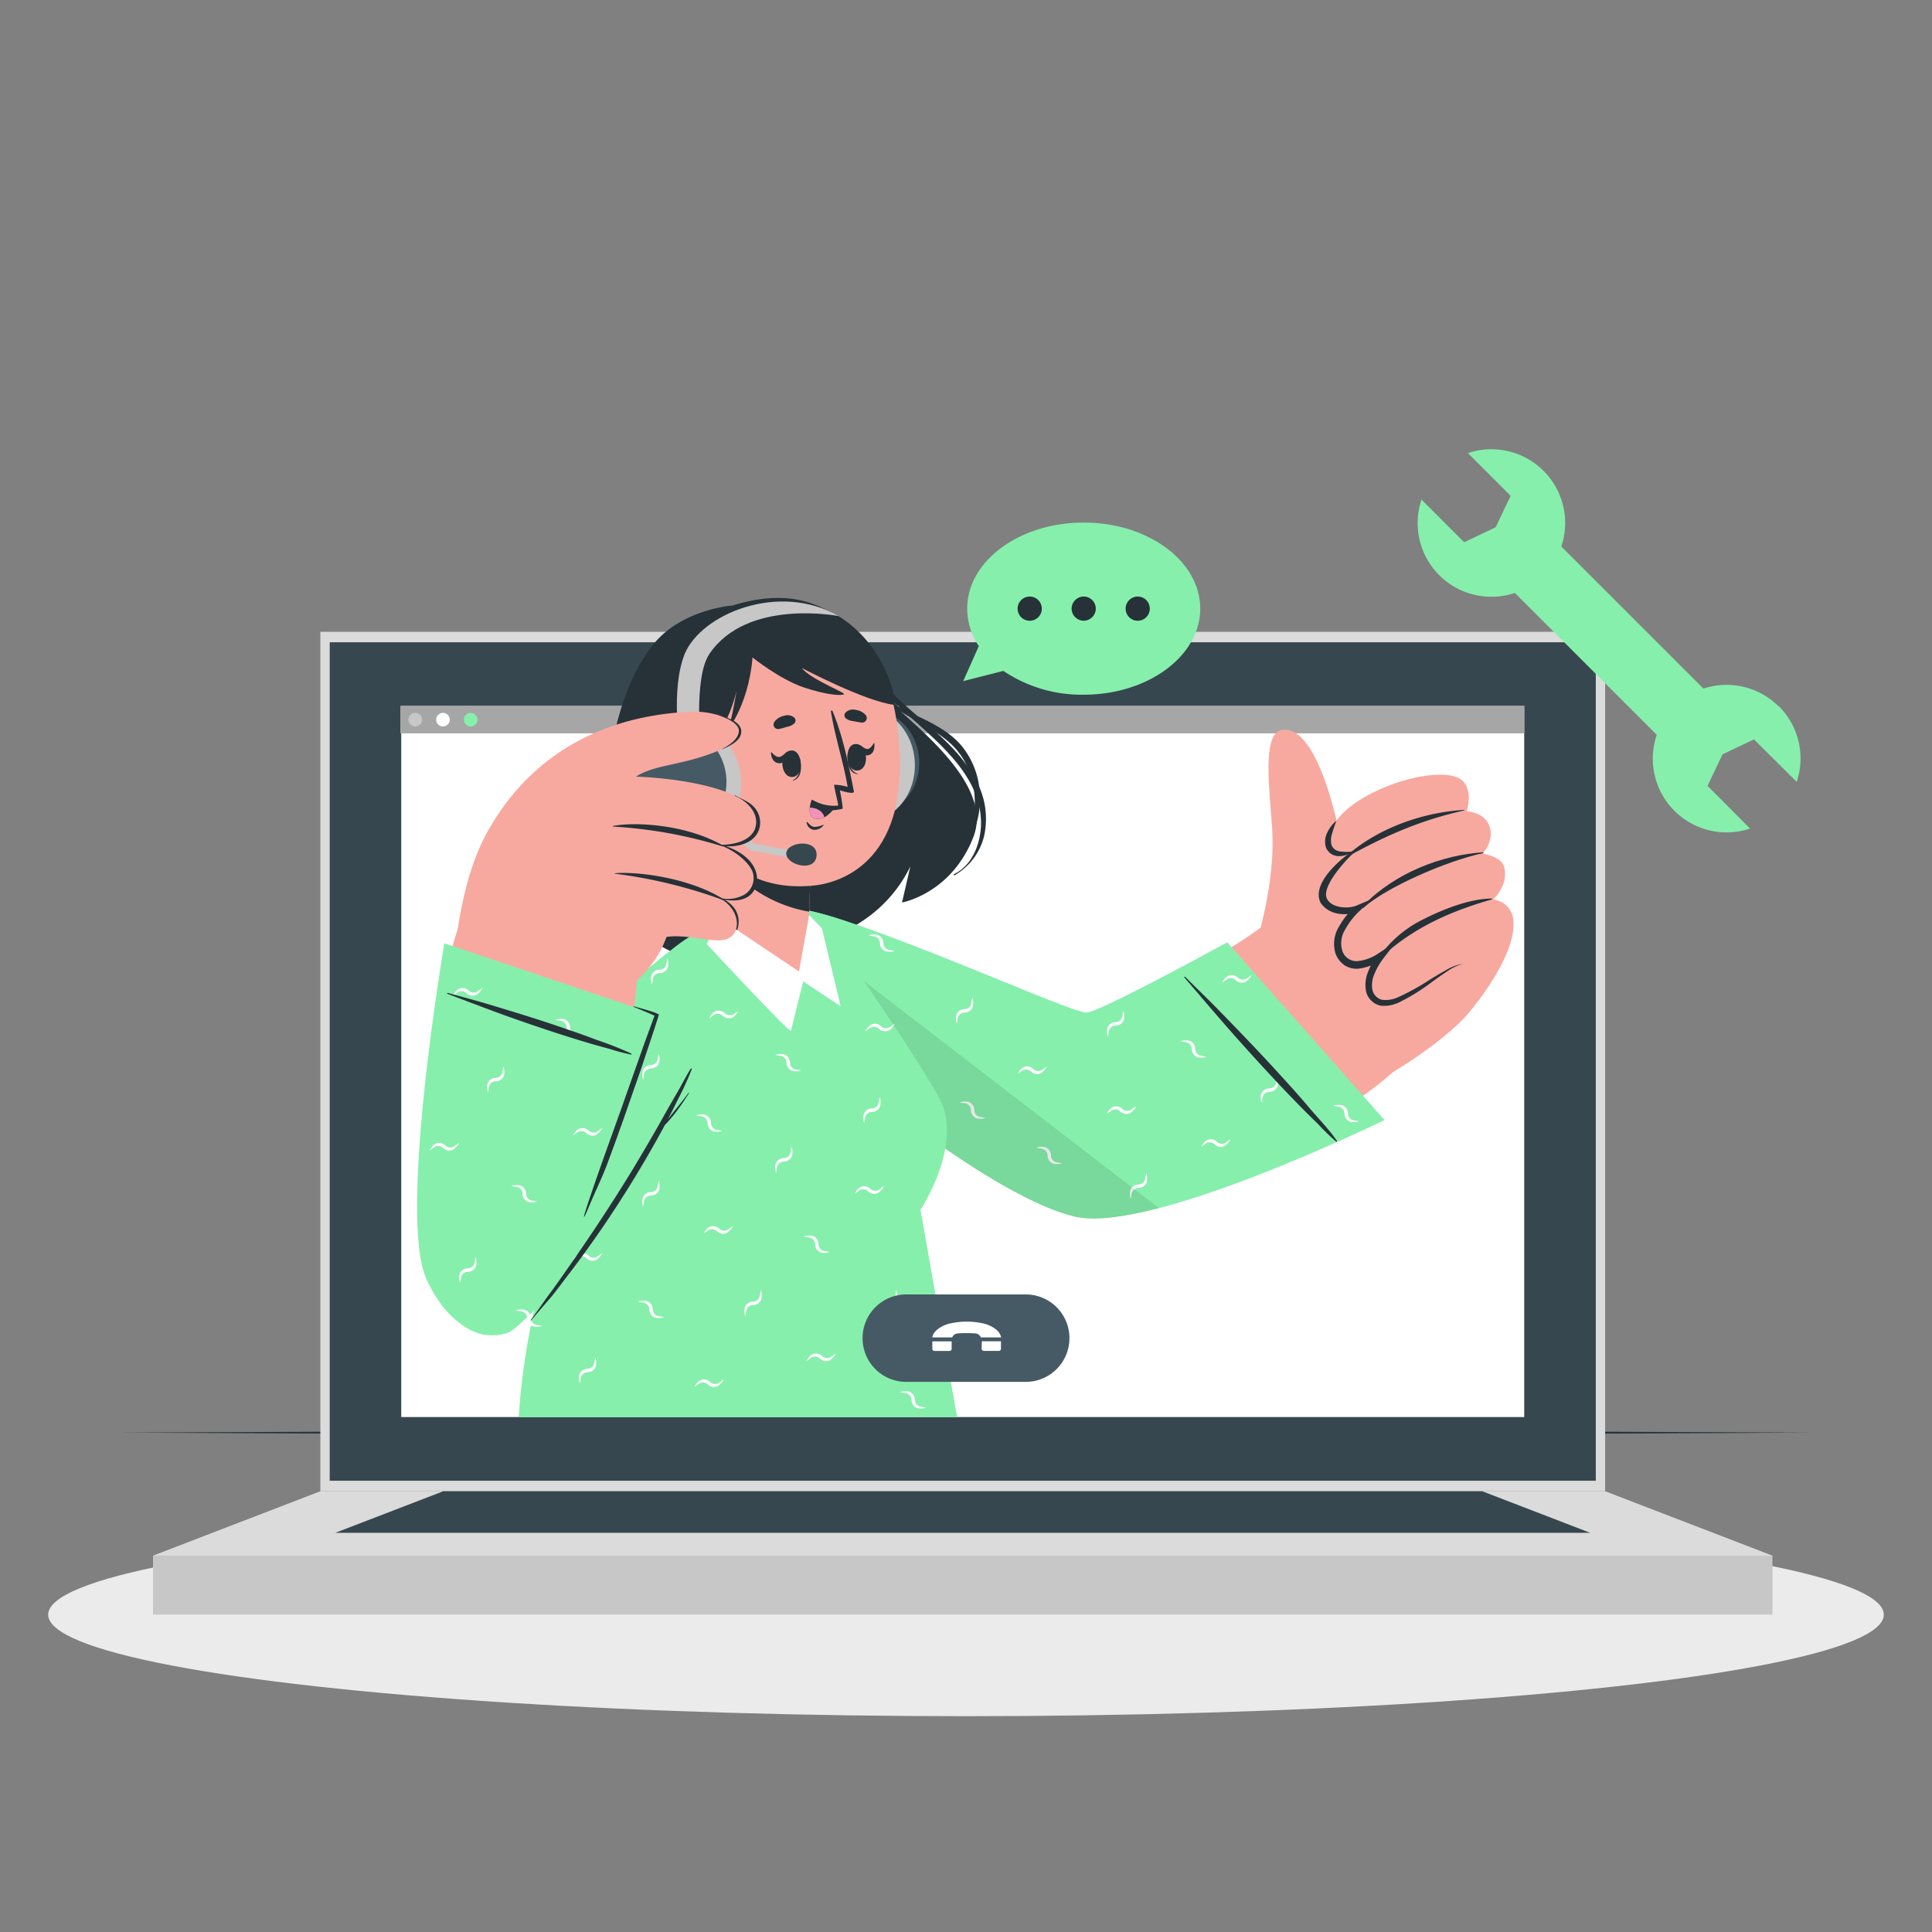 <svg xmlns="http://www.w3.org/2000/svg" viewBox="0 0 500 500"><rect x="0" y="0" width="500" height="500" fill="#808080" stroke="none"/><g id="freepik--Shadow--inject-293"><ellipse cx="250" cy="417.87" rx="237.53" ry="26.28" style="fill:#ebebeb"></ellipse></g><g id="freepik--Desk--inject-293"><polygon points="30.76 370.76 85.57 370.52 140.38 370.43 250 370.27 359.62 370.43 414.43 370.52 469.24 370.76 414.43 371.01 359.62 371.1 250 371.26 140.38 371.1 85.57 371.01 30.76 370.76" style="fill:#263238"></polygon></g><g id="freepik--Device--inject-293"><rect x="82.91" y="163.51" width="332.5" height="222.42" style="fill:#dbdbdb"></rect><rect x="85.33" y="166.22" width="327.66" height="216.99" style="fill:#37474f"></rect><rect x="39.6" y="402.6" width="419.11" height="15.26" style="fill:#c7c7c7"></rect><polygon points="39.6 402.6 82.91 385.93 415.41 385.93 458.71 402.6 39.6 402.6" style="fill:#dbdbdb"></polygon><polygon points="86.78 396.69 114.72 385.93 383.6 385.93 411.54 396.69 86.78 396.69" style="fill:#37474f"></polygon><rect x="103.84" y="182.71" width="290.63" height="184.02" style="fill:#fff"></rect><rect x="103.6" y="182.71" width="290.88" height="7.08" style="fill:#a6a6a6"></rect><path d="M109.23,186.25a1.76,1.76,0,1,1-1.76-1.76A1.75,1.75,0,0,1,109.23,186.25Z" style="fill:#c7c7c7"></path><circle cx="114.64" cy="186.25" r="1.76" style="fill:#fff"></circle><path d="M123.57,186.25a1.76,1.76,0,1,1-1.76-1.76A1.75,1.75,0,0,1,123.57,186.25Z" style="fill:#86EFAC"></path></g><g id="freepik--Character--inject-293"><path d="M168.61,167.36c-10.59,14-11.26,34.73-11.26,34.73s-8.94,22-4.07,32.57A20.33,20.33,0,0,0,168,246.46l-2-5.94s5.08,7.28,18.78,8.57,30.64-5.29,39.1-11.2a35.28,35.28,0,0,0,11.72-13.68l-2.16,9.36s12.8-2.28,18.49-17-19-31.31-21.5-35.28-9.21-34.5-40.92-24.56C189.49,156.69,175.9,157.71,168.61,167.36Z" style="fill:#263238"></path><path d="M163.21,246.33c-3.92-1.21-7.49-4.51-9.86-7.77a19.08,19.08,0,0,1-3.77-11.87c.19-5.12,2.2-9.9,4.15-14.56,2-4.82,4.39-9.51,6.32-14.35.1-.27-.3-.42-.45-.2a117.36,117.36,0,0,0-6.55,11.77,54.88,54.88,0,0,0-4.82,11.81,20.6,20.6,0,0,0,.12,11.57,19.78,19.78,0,0,0,5.27,8c2.81,2.64,6.13,4.12,9.46,5.94A.16.16,0,1,0,163.21,246.33Z" style="fill:#263238"></path><path d="M252.65,202.07c-5.51-10.81-16.75-16.57-24.37-25.59-4.13-4.89-7.58-10.46-12.62-14.5-.14-.1-.32.13-.19.24,4.19,3.69,7,8.43,10.27,12.87a83.14,83.14,0,0,0,11.56,12c7.53,6.8,16.53,14.83,16.59,25.84,0,5.09-2.14,11-7,13.31-.18.08,0,.39.16.28a16.15,16.15,0,0,0,7.65-10.22A20.55,20.55,0,0,0,252.65,202.07Z" style="fill:#263238"></path><path d="M253.56,205.06a21.15,21.15,0,0,0-4.6-11.92c-2.76-3.35-6.66-5.49-10.51-7.34-4.45-2.13-9.09-4.08-12.28-8-.13-.17-.36.06-.23.22,5.09,6.48,13.34,8.67,19.45,13.86,7,5.94,8.4,15.83,5.36,24.19a34.75,34.75,0,0,1-9.17,13.34c-.07.06,0,.17.1.1C248.64,223.39,254.3,214.7,253.56,205.06Z" style="fill:#263238"></path><path d="M198,254.06c10.53,11.06,64.64,63.38,88.26,58.5,28.63-5.91,61.88-23.33,74.86-35.71,7.28-6.93-27.81-42-35.13-36.59C314.46,248.8,286.68,263,281.79,265s-46.26-19.33-70.38-27.67C189.69,229.77,190.59,246.27,198,254.06Z" style="fill: rgb(247, 169, 160);"></path><path d="M380.91,261.12c-6.35,8.47-26.12,20.7-32,21.82s-27.82-31.8-25.85-37.65,25.57-32.69,36-35.38S387.5,252.35,380.91,261.12Z" style="fill: rgb(247, 169, 160);"></path><path d="M326.25,240s3.75-13.25,3-25.35c-.66-10.18-2.79-25.22,2.67-25.78,11.21-1.15,16.51,36.36,16.51,36.36s-.33,16.93-11.33,19C330.17,245.62,326.25,240,326.25,240Z" style="fill: rgb(247, 169, 160);"></path><path d="M343.81,217.28c-.56,5.58,6.34,3.05,6.34,3.05s-9,6-7.4,12c1.6,5.75,9.82,2.39,10.42,2.16-.48.33-8.65,6.1-6.37,11.93,2.37,6.06,10,1.28,10.54,1-.36.44-4.93,6.43-2.19,10.47,4.7,6.94,16.82-8,23.59-8.48,0,0,2.05,11.4,2.17,11.72,0,0,11.82-14,10.73-23.13a5.86,5.86,0,0,0-5.17-5.21s4.31-4.1,2.67-8.75c-.85-2.39-5.43-3.15-5.43-3.15s3.32-3.42,1.6-7.47c-1.37-3.23-5.74-3.49-5.74-3.49s1.65-4.77-.81-7.62C373.79,196.54,345,205.33,343.81,217.28Z" style="fill: rgb(247, 169, 160);"></path><path d="M378.88,209.77a.08.08,0,0,0,0-.16c-10.17.58-21.17,4.34-29.11,10.81-.26.22,0,.73.3.55C359.52,215.86,368.33,212.09,378.88,209.77Z" style="fill:#263238"></path><path d="M383.84,220.78c.11,0,.07-.21,0-.21-10.48.66-22.74,5.23-31,13.77-.28.29-.24.84.11.53C358.81,229.61,374.33,222.82,383.84,220.78Z" style="fill:#263238"></path><path d="M357,248.2c8.25-7.88,18.2-12.33,29.07-15.42.14,0,.07-.24-.06-.24-5.73.07-12.46,2.76-17.51,5.3a30.24,30.24,0,0,0-11.78,10.07C356.57,248.08,356.79,248.37,357,248.2Z" style="fill:#263238"></path><path d="M350,220.28c-.31.25.41.43.1.69-1.28,1.12-8.4,8.49-6.65,11.69,1.42,2.57,5.85,2.45,7.53,1.74l4.24-1.79-3.36,3.15a18.94,18.94,0,0,0-3.74,4.81,6.71,6.71,0,0,0-.74,5.46,3.86,3.86,0,0,0,4,2.7,11.6,11.6,0,0,0,5.45-2.06l4.55-3L358.05,248a17.64,17.64,0,0,0-2.28,3.89,7.26,7.26,0,0,0-.62,4.16,3.45,3.45,0,0,0,2.46,2.69,7.73,7.73,0,0,0,4.24-.67,61.06,61.06,0,0,0,8.26-4.58c1.36-.83,2.73-1.66,4.14-2.43a11.42,11.42,0,0,1,4.49-1.63,12.31,12.31,0,0,0-4.27,2c-1.33.86-2.62,1.79-3.91,2.73a52.26,52.26,0,0,1-8.2,5.11,8.94,8.94,0,0,1-5.05,1,4.93,4.93,0,0,1-3.8-3.83,9,9,0,0,1,.64-5.18,19.3,19.3,0,0,1,2.48-4.37l1.24,1.31a13.44,13.44,0,0,1-6.42,2.5,5.63,5.63,0,0,1-3.64-1,6.33,6.33,0,0,1-2.2-3,8.5,8.5,0,0,1,.93-6.91,20.18,20.18,0,0,1,4.2-5.22l.88,1.36c-2.17.84-7.11,1.51-9.8-2.2C339,228.34,348.2,221.42,350,220.28Z" style="fill:#263238"></path><path d="M350.15,220.33a11.4,11.4,0,0,1-3.45,0,2.6,2.6,0,0,1-2.09-1.6,5.32,5.32,0,0,1,.13-3c.31-1.09.7-2.21,1.14-3.36a9,9,0,0,0-2.29,2.92,5.29,5.29,0,0,0-.45,4,3.7,3.7,0,0,0,1.41,1.73,3.87,3.87,0,0,0,2,.55A6.07,6.07,0,0,0,350.15,220.33Z" style="fill:#263238"></path><path d="M317.6,243.91l40.65,45.94s-60.34,29.54-80,25-60.25-35.14-78-57-7-27.94,17.73-19.76,59.69,24.15,63.24,24S317.6,243.91,317.6,243.91Z" style="fill:#86EFAC"></path><path d="M358.25,289.85s-60.34,29.53-80,25c-12.24-2.81-32.58-15.74-50.48-30.39a1.16,1.16,0,0,1-.21-.16c-10.78-8.84-20.66-18.28-27.32-26.49-5.77-7.09-8.52-12.52-8.78-16.34a6.68,6.68,0,0,1,.15-2.13c1.38-6,11.27-6.26,26.36-1.27,24.76,8.17,59.69,24.14,63.25,24s36.37-18.16,36.37-18.16Z" style="fill:#86EFAC"></path><path d="M248.32,285.3a4.33,4.33,0,0,1,2.36-.13,2.28,2.28,0,0,1,1.48,2.09,1.77,1.77,0,0,0,.81,1.53,1.88,1.88,0,0,0,.94.31c.38.07.75.11,1.13.21a4,4,0,0,1-2.38.09,2.29,2.29,0,0,1-1.39-2.12,1.8,1.8,0,0,0-.87-1.49,2,2,0,0,0-1-.28C249.07,285.44,248.69,285.4,248.32,285.3Z" style="fill:#fff"></path><path d="M195.17,243a4.11,4.11,0,0,1-2.37.1,2.21,2.21,0,0,1-1.33-1.59,6.68,6.68,0,0,1,.15-2.13,2.3,2.3,0,0,1,.67,1.57,1.79,1.79,0,0,0,.82,1.53,1.94,1.94,0,0,0,.93.31C194.42,242.86,194.79,242.9,195.17,243Z" style="fill:#fff"></path><path d="M305.48,269.47a4.47,4.47,0,0,1,2.37-.12,2.25,2.25,0,0,1,1.47,2.09,1.81,1.81,0,0,0,.82,1.53,1.87,1.87,0,0,0,.94.3c.37.08.75.12,1.12.22a4,4,0,0,1-2.37.09,2.3,2.3,0,0,1-1.4-2.13,1.75,1.75,0,0,0-.86-1.48,1.9,1.9,0,0,0-1-.28C306.23,269.61,305.86,269.57,305.48,269.47Z" style="fill:#fff"></path><path d="M345,286.17a4.43,4.43,0,0,1,2.36-.12,2.26,2.26,0,0,1,1.48,2.08,1.79,1.79,0,0,0,.81,1.54,1.87,1.87,0,0,0,.94.3c.38.07.75.12,1.13.22a4.15,4.15,0,0,1-2.38.09,2.29,2.29,0,0,1-1.39-2.13,1.8,1.8,0,0,0-.87-1.49,2,2,0,0,0-1-.27C345.79,286.31,345.41,286.27,345,286.17Z" style="fill:#fff"></path><path d="M268.13,297a4.47,4.47,0,0,1,2.37-.12A2.28,2.28,0,0,1,272,299a1.78,1.78,0,0,0,.81,1.53,1.87,1.87,0,0,0,.94.3c.38.08.75.12,1.13.22a4.06,4.06,0,0,1-2.38.09,2.29,2.29,0,0,1-1.39-2.13,1.78,1.78,0,0,0-.87-1.48,1.9,1.9,0,0,0-1-.28C268.88,297.17,268.5,297.12,268.13,297Z" style="fill:#fff"></path><path d="M224.77,242.06a4.47,4.47,0,0,1,2.37-.12,2.27,2.27,0,0,1,1.47,2.09,1.81,1.81,0,0,0,.82,1.53,1.88,1.88,0,0,0,.94.31c.37.07.75.11,1.13.21a4,4,0,0,1-2.38.09,2.29,2.29,0,0,1-1.39-2.12,1.78,1.78,0,0,0-.87-1.49,2,2,0,0,0-1-.28C225.53,242.21,225.15,242.16,224.77,242.06Z" style="fill:#fff"></path><path d="M318.46,294.84a4.33,4.33,0,0,1-1.58,1.76,2.27,2.27,0,0,1-2.52-.43,1.81,1.81,0,0,0-1.66-.51,1.9,1.9,0,0,0-.88.45c-.32.21-.61.45-.95.64.43-.61.75-1.36,1.62-1.74a2.29,2.29,0,0,1,2.49.52,1.77,1.77,0,0,0,1.66.44,2,2,0,0,0,.87-.48C317.83,295.27,318.13,295,318.46,294.84Z" style="fill:#fff"></path><path d="M270.94,276a4.29,4.29,0,0,1-1.59,1.76,2.26,2.26,0,0,1-2.51-.43,1.81,1.81,0,0,0-1.66-.51,1.9,1.9,0,0,0-.88.45c-.32.21-.62.45-.95.64.43-.61.75-1.36,1.61-1.74a2.29,2.29,0,0,1,2.49.52,1.8,1.8,0,0,0,1.67.44,2,2,0,0,0,.87-.48C270.31,276.47,270.6,276.24,270.94,276Z" style="fill:#fff"></path><path d="M294.05,286.32a4.4,4.4,0,0,1-1.58,1.76,2.26,2.26,0,0,1-2.52-.44,1.78,1.78,0,0,0-1.66-.5,1.81,1.81,0,0,0-.88.45c-.32.21-.61.45-1,.64.43-.61.75-1.36,1.62-1.74a2.31,2.31,0,0,1,2.49.51,1.74,1.74,0,0,0,1.66.44,2,2,0,0,0,.88-.48C293.42,286.75,293.72,286.51,294.05,286.32Z" style="fill:#fff"></path><path d="M323.94,252.35a4.43,4.43,0,0,1-1.59,1.76,2.27,2.27,0,0,1-2.52-.43,1.8,1.8,0,0,0-1.66-.51,2,2,0,0,0-.88.45c-.31.21-.61.45-1,.64.44-.61.75-1.36,1.62-1.74a2.29,2.29,0,0,1,2.49.52,1.78,1.78,0,0,0,1.66.44A2.13,2.13,0,0,0,323,253C323.31,252.78,323.6,252.55,323.94,252.35Z" style="fill:#fff"></path><path d="M209.89,250a4.47,4.47,0,0,1,.12,2.37,2.27,2.27,0,0,1-2.09,1.47,1.81,1.81,0,0,0-1.53.82,1.88,1.88,0,0,0-.31.94c-.07.37-.11.75-.21,1.13a4,4,0,0,1-.09-2.38,2.29,2.29,0,0,1,2.12-1.39,1.8,1.8,0,0,0,1.49-.87,2,2,0,0,0,.28-1C209.74,250.73,209.78,250.35,209.89,250Z" style="fill:#fff"></path><path d="M330.52,278.72a4.47,4.47,0,0,1,.12,2.37,2.26,2.26,0,0,1-2.09,1.47,1.77,1.77,0,0,0-1.53.82,1.8,1.8,0,0,0-.3.93c-.08.38-.12.75-.22,1.13a4,4,0,0,1-.09-2.37,2.3,2.3,0,0,1,2.13-1.4,1.76,1.76,0,0,0,1.48-.87,1.87,1.87,0,0,0,.28-.95C330.37,279.47,330.42,279.09,330.52,278.72Z" style="fill:#fff"></path><path d="M296.65,303.59a4.47,4.47,0,0,1,.12,2.37,2.25,2.25,0,0,1-2.09,1.47,1.81,1.81,0,0,0-1.53.82,1.87,1.87,0,0,0-.3.94c-.08.37-.12.75-.22,1.13a4.06,4.06,0,0,1-.09-2.38,2.29,2.29,0,0,1,2.13-1.39,1.78,1.78,0,0,0,1.48-.87,1.9,1.9,0,0,0,.28-1C296.51,304.35,296.55,304,296.65,303.59Z" style="fill:#fff"></path><path d="M290.73,261.57a4.47,4.47,0,0,1,.12,2.37,2.25,2.25,0,0,1-2.09,1.47,1.81,1.81,0,0,0-1.53.82,1.87,1.87,0,0,0-.3.94c-.08.37-.12.75-.22,1.12a4,4,0,0,1-.09-2.37,2.3,2.3,0,0,1,2.13-1.4,1.75,1.75,0,0,0,1.48-.86,1.9,1.9,0,0,0,.28-1C290.59,262.32,290.63,262,290.73,261.57Z" style="fill:#fff"></path><path d="M251.63,258.21a4.38,4.38,0,0,1,.12,2.37,2.25,2.25,0,0,1-2.08,1.47,1.83,1.83,0,0,0-1.54.82,1.87,1.87,0,0,0-.3.94c-.07.37-.12.75-.22,1.12a4.11,4.11,0,0,1-.09-2.37,2.31,2.31,0,0,1,2.13-1.4,1.76,1.76,0,0,0,1.49-.86,2,2,0,0,0,.27-1C251.49,259,251.53,258.59,251.63,258.21Z" style="fill:#fff"></path><path d="M227.78,284.5a1.16,1.16,0,0,1-.21-.16c0-.13.05-.26.09-.4C227.69,284.14,227.74,284.32,227.78,284.5Z" style="fill:#fff"></path><path d="M223.9,266.9a4.49,4.49,0,0,1,1.59-1.76,2.28,2.28,0,0,1,2.52.44,1.82,1.82,0,0,0,2.53.05c.32-.21.62-.44,1-.64-.44.61-.75,1.36-1.62,1.74a2.31,2.31,0,0,1-2.49-.51,1.76,1.76,0,0,0-1.67-.44,1.9,1.9,0,0,0-.87.48C224.53,266.47,224.24,266.71,223.9,266.9Z" style="fill:#fff"></path><path d="M346,295.25c-2.09-3.05-4.81-5.76-7.19-8.59s-5-5.73-7.59-8.56c-5-5.5-10.14-10.84-15.31-16.16-3-3.1-6.13-6.07-9.18-9.14-.11-.11-.3.07-.2.19,4.93,5.73,9.78,11.49,14.83,17.11s10,11,15.19,16.28c1.48,1.52,3,3,4.52,4.48a58.41,58.41,0,0,0,4.72,4.59C345.9,295.55,346.08,295.38,346,295.25Z" style="fill:#263238"></path><path d="M299.91,312.64c-8.78,2.3-16.57,3.41-21.65,2.25-12.24-2.81-32.58-15.74-50.48-30.39a1.16,1.16,0,0,1-.21-.16c-10.78-8.84-20.66-18.28-27.32-26.49-5.77-7.09-8.52-12.52-8.78-16.34a6.68,6.68,0,0,1,.15-2.13c.64-2.76,3.1-4.31,7-4.68Z" style="opacity:0.1"></path><path d="M238.22,313.07l9.47,53.66H134.25c3.23-52.46,33.67-109.84,47.09-126.19,6.72-8.19,20-9.94,30.07-3.26,2.39,1.58,30.22,42.64,32.5,48.63C248.45,297.72,238.22,313.07,238.22,313.07Z" style="fill:#86EFAC"></path><path d="M200.6,273a4.47,4.47,0,0,1,2.37-.12,2.28,2.28,0,0,1,1.47,2.09,1.81,1.81,0,0,0,1.75,1.83c.38.08.75.12,1.13.22a4,4,0,0,1-2.38.09,2.29,2.29,0,0,1-1.39-2.12,1.78,1.78,0,0,0-.87-1.49,2,2,0,0,0-1-.28C201.35,273.12,201,273.07,200.6,273Z" style="fill:#fff"></path><path d="M208,320a4.47,4.47,0,0,1,2.37-.12,2.27,2.27,0,0,1,1.47,2.09,1.81,1.81,0,0,0,.82,1.53,1.87,1.87,0,0,0,.94.3c.37.08.75.12,1.12.22a4,4,0,0,1-2.37.09,2.27,2.27,0,0,1-1.39-2.13,1.78,1.78,0,0,0-.87-1.48,1.9,1.9,0,0,0-1-.28C208.72,320.19,208.35,320.14,208,320Z" style="fill:#fff"></path><path d="M180.17,288.66a4.37,4.37,0,0,1,2.37-.13,2.28,2.28,0,0,1,1.47,2.09,1.78,1.78,0,0,0,.82,1.53,1.81,1.81,0,0,0,.93.31c.38.07.75.11,1.13.21a4,4,0,0,1-2.37.09,2.29,2.29,0,0,1-1.4-2.12,1.77,1.77,0,0,0-.87-1.49,2,2,0,0,0-.95-.28C180.92,288.8,180.55,288.76,180.17,288.66Z" style="fill:#fff"></path><path d="M165.1,336.86a4.43,4.43,0,0,1,2.36-.12,2.24,2.24,0,0,1,1.47,2.09,1.81,1.81,0,0,0,.82,1.53,1.87,1.87,0,0,0,.94.3c.37.08.75.12,1.13.22a4.06,4.06,0,0,1-2.38.09,2.29,2.29,0,0,1-1.39-2.13,1.78,1.78,0,0,0-.87-1.48,1.9,1.9,0,0,0-1-.28C165.85,337,165.47,337,165.1,336.86Z" style="fill:#fff"></path><path d="M232.93,360.27a4.47,4.47,0,0,1,2.37-.12,2.27,2.27,0,0,1,1.47,2.09,1.81,1.81,0,0,0,.82,1.53,1.87,1.87,0,0,0,.94.3c.37.08.75.12,1.13.22a4.06,4.06,0,0,1-2.38.09,2.29,2.29,0,0,1-1.39-2.13,1.78,1.78,0,0,0-.87-1.48,1.9,1.9,0,0,0-1-.28C233.69,360.42,233.31,360.37,232.93,360.27Z" style="fill:#fff"></path><path d="M140.23,343.14a4.06,4.06,0,0,1-2.38.09,1.75,1.75,0,0,1-.46-.26c.05-.33.12-.65.19-1a1.75,1.75,0,0,0,.58.63,1.87,1.87,0,0,0,.94.3C139.48,343,139.85,343,140.23,343.14Z" style="fill:#fff"></path><path d="M188.45,239a4.37,4.37,0,0,1,2.37-.13,2.28,2.28,0,0,1,1.47,2.09,1.77,1.77,0,0,0,.81,1.53,1.88,1.88,0,0,0,.94.31c.38.07.75.11,1.13.21a4,4,0,0,1-2.37.09,2.28,2.28,0,0,1-1.4-2.12,1.77,1.77,0,0,0-.87-1.49,2,2,0,0,0-1-.28C189.2,239.13,188.82,239.09,188.45,239Z" style="fill:#fff"></path><path d="M228.77,307a4.4,4.4,0,0,1-1.58,1.76,2.26,2.26,0,0,1-2.52-.44,1.78,1.78,0,0,0-1.66-.5,1.81,1.81,0,0,0-.88.45c-.32.21-.61.45-.95.64.43-.61.75-1.36,1.62-1.74a2.31,2.31,0,0,1,2.49.51,1.74,1.74,0,0,0,1.66.44,1.9,1.9,0,0,0,.87-.48C228.14,307.39,228.44,307.15,228.77,307Z" style="fill:#fff"></path><path d="M155.86,291.94a4.49,4.49,0,0,1-1.59,1.76,2.21,2.21,0,0,1-1.8,0c.11-.27.21-.54.33-.81a1.86,1.86,0,0,0,1.23.15,2.1,2.1,0,0,0,.88-.49C155.23,292.36,155.53,292.13,155.86,291.94Z" style="fill:#fff"></path><path d="M155.86,324.31a4.35,4.35,0,0,1-1.59,1.76,2.26,2.26,0,0,1-2.51-.43,1.81,1.81,0,0,0-1.66-.51,1.9,1.9,0,0,0-.88.45c-.32.21-.62.45-.95.64.43-.61.75-1.36,1.61-1.74a2.29,2.29,0,0,1,2.49.52,1.8,1.8,0,0,0,1.67.44,2,2,0,0,0,.87-.49C155.23,324.74,155.52,324.51,155.86,324.31Z" style="fill:#fff"></path><path d="M187.31,357a4.43,4.43,0,0,1-1.59,1.76,2.26,2.26,0,0,1-2.52-.44,1.78,1.78,0,0,0-1.66-.5,1.86,1.86,0,0,0-.88.45c-.31.21-.61.45-.95.64.44-.61.75-1.36,1.62-1.74a2.31,2.31,0,0,1,2.49.51,1.75,1.75,0,0,0,1.66.44,2,2,0,0,0,.88-.48C186.67,357.45,187,357.21,187.31,357Z" style="fill:#fff"></path><path d="M189.67,317.33a4.49,4.49,0,0,1-1.59,1.76,2.26,2.26,0,0,1-2.51-.44,1.85,1.85,0,0,0-2.54-.06c-.32.22-.62.45-.95.65.43-.61.74-1.36,1.61-1.74a2.27,2.27,0,0,1,2.49.51,1.8,1.8,0,0,0,1.67.44,2,2,0,0,0,.87-.48C189,317.75,189.33,317.52,189.67,317.33Z" style="fill:#fff"></path><path d="M216.33,350.3a4.57,4.57,0,0,1-1.59,1.76,2.26,2.26,0,0,1-2.52-.44,1.78,1.78,0,0,0-1.66-.5,1.81,1.81,0,0,0-.88.45c-.32.21-.61.44-1,.64.43-.61.75-1.36,1.62-1.74a2.31,2.31,0,0,1,2.49.51,1.74,1.74,0,0,0,1.66.44,2,2,0,0,0,.88-.48C215.69,350.73,216,350.49,216.33,350.3Z" style="fill:#fff"></path><path d="M209.89,250a4.47,4.47,0,0,1,.12,2.37,2.27,2.27,0,0,1-2.09,1.47,1.81,1.81,0,0,0-1.53.82,1.88,1.88,0,0,0-.31.94c-.07.37-.11.75-.21,1.13a4,4,0,0,1-.09-2.38,2.29,2.29,0,0,1,2.12-1.39,1.8,1.8,0,0,0,1.49-.87,2,2,0,0,0,.28-1C209.74,250.73,209.78,250.35,209.89,250Z" style="fill:#fff"></path><path d="M232,333.9a4.37,4.37,0,0,1,.13,2.37,2.28,2.28,0,0,1-2.09,1.47,1.8,1.8,0,0,0-1.53.82,1.88,1.88,0,0,0-.31.94c-.07.37-.11.75-.21,1.12a4,4,0,0,1-.09-2.37,2.28,2.28,0,0,1,2.12-1.4,1.76,1.76,0,0,0,1.49-.86,2,2,0,0,0,.28-1C231.82,334.65,231.86,334.28,232,333.9Z" style="fill:#fff"></path><path d="M227.66,283.94a4.38,4.38,0,0,1,.12,2.37,2.26,2.26,0,0,1-2.08,1.47,1.81,1.81,0,0,0-1.54.82,1.84,1.84,0,0,0-.3.94c-.07.37-.12.75-.22,1.12a4.11,4.11,0,0,1-.09-2.37,2.3,2.3,0,0,1,2.13-1.4,1.77,1.77,0,0,0,1.49-.87,2,2,0,0,0,.27-.95C227.52,284.69,227.56,284.32,227.66,283.94Z" style="fill:#fff"></path><path d="M204.86,296.77a4.47,4.47,0,0,1,.13,2.37,2.28,2.28,0,0,1-2.09,1.47,1.85,1.85,0,0,0-1.84,1.76c-.07.37-.12.75-.22,1.12a4,4,0,0,1-.08-2.37,2.28,2.28,0,0,1,2.12-1.4,1.76,1.76,0,0,0,1.49-.86,2.17,2.17,0,0,0,.28-1C204.72,297.52,204.76,297.15,204.86,296.77Z" style="fill:#fff"></path><path d="M154.07,351.28a4.47,4.47,0,0,1,.12,2.37,2.26,2.26,0,0,1-2.09,1.47,1.79,1.79,0,0,0-1.53.82,1.83,1.83,0,0,0-.3.93c-.07.38-.12.76-.22,1.13a4.11,4.11,0,0,1-.09-2.37,2.3,2.3,0,0,1,2.13-1.4,1.77,1.77,0,0,0,1.49-.87,2,2,0,0,0,.27-.95C153.93,352,154,351.66,154.07,351.28Z" style="fill:#fff"></path><path d="M170.46,272.68a4.47,4.47,0,0,1,.13,2.37,2.28,2.28,0,0,1-2.09,1.47,1.83,1.83,0,0,0-1.84,1.75c-.07.38-.12.75-.22,1.13a4,4,0,0,1-.08-2.37,2.28,2.28,0,0,1,2.12-1.4,1.77,1.77,0,0,0,1.49-.87,2,2,0,0,0,.27-.95C170.32,273.43,170.36,273.05,170.46,272.68Z" style="fill:#fff"></path><path d="M170.46,305.57a4.47,4.47,0,0,1,.13,2.37,2.28,2.28,0,0,1-2.09,1.47,1.83,1.83,0,0,0-1.84,1.75c-.07.38-.12.75-.22,1.13a4.06,4.06,0,0,1-.08-2.38,2.27,2.27,0,0,1,2.12-1.39,1.8,1.8,0,0,0,1.49-.87,2,2,0,0,0,.27-1C170.32,306.32,170.36,305.94,170.46,305.57Z" style="fill:#fff"></path><path d="M196.9,333.9a4.47,4.47,0,0,1,.12,2.37,2.26,2.26,0,0,1-2.09,1.47,1.81,1.81,0,0,0-1.53.82,1.87,1.87,0,0,0-.3.94c-.08.37-.12.75-.22,1.12a4,4,0,0,1-.09-2.37,2.3,2.3,0,0,1,2.13-1.4,1.75,1.75,0,0,0,1.48-.86,1.94,1.94,0,0,0,.28-1C196.75,334.65,196.8,334.28,196.9,333.9Z" style="fill:#fff"></path><path d="M223.9,266.9a4.49,4.49,0,0,1,1.59-1.76,2.28,2.28,0,0,1,2.52.44,1.82,1.82,0,0,0,2.53.05c.32-.21.62-.44,1-.64-.44.61-.75,1.36-1.62,1.74a2.31,2.31,0,0,1-2.49-.51,1.76,1.76,0,0,0-1.67-.44,1.9,1.9,0,0,0-.87.48C224.53,266.47,224.24,266.71,223.9,266.9Z" style="fill:#fff"></path><path d="M183.51,263.54a4.42,4.42,0,0,1,1.59-1.76,2.24,2.24,0,0,1,2.51.44,1.78,1.78,0,0,0,1.66.5,1.81,1.81,0,0,0,.88-.45c.32-.21.62-.44.95-.64-.43.61-.75,1.36-1.61,1.74a2.31,2.31,0,0,1-2.49-.51,1.77,1.77,0,0,0-1.67-.44,1.9,1.9,0,0,0-.87.48C184.14,263.11,183.85,263.35,183.51,263.54Z" style="fill:#fff"></path><path d="M175.68,245.67c-15.08,12.45-69.26,58.56-66,74.93,3.28,16.58,15.83,30,25.48,20.7,8-7.63,43.32-64.26,49.73-79.4C191,247.48,190.5,233.43,175.68,245.67Z" style="fill: rgb(247, 169, 160);"></path><path d="M108.3,316c0,11.48,7.69,33.12,22.62,29.09,9.78-2.63,50.34-69.49,56.88-85.35,7.57-18.37,1-25.59-13-14.76S108.32,299.61,108.3,316Z" style="fill:#86EFAC"></path><path d="M150.42,267.93a4,4,0,0,1-2.37.09,1.86,1.86,0,0,1-.34-.18,6.66,6.66,0,0,0,.56-.5l.09.07a1.87,1.87,0,0,0,.93.3C149.67,267.79,150.05,267.84,150.42,267.93Z" style="fill:#fff"></path><path d="M132.29,306.92a4.47,4.47,0,0,1,2.37-.12,2.25,2.25,0,0,1,1.47,2.09,1.81,1.81,0,0,0,.82,1.53,1.87,1.87,0,0,0,.94.3c.37.08.75.12,1.12.22a4,4,0,0,1-2.37.09,2.3,2.3,0,0,1-1.4-2.13,1.75,1.75,0,0,0-.86-1.48,1.94,1.94,0,0,0-1-.28C133,307.06,132.67,307,132.29,306.92Z" style="fill:#fff"></path><path d="M137.08,340.09c-.22.24-.44.48-.66.7a1.8,1.8,0,0,0-.83-1.18,2,2,0,0,0-1-.27c-.37-.07-.75-.12-1.13-.22a4.48,4.48,0,0,1,2.37-.12A2.12,2.12,0,0,1,137.08,340.09Z" style="fill:#fff"></path><path d="M155.86,291.94a4.42,4.42,0,0,1-1.59,1.76,2.24,2.24,0,0,1-2.51-.44,1.78,1.78,0,0,0-1.66-.5,1.81,1.81,0,0,0-.88.45c-.32.21-.62.44-.95.64.43-.61.75-1.36,1.61-1.74a2.31,2.31,0,0,1,2.49.51,1.77,1.77,0,0,0,1.67.44,1.9,1.9,0,0,0,.87-.48C155.23,292.37,155.52,292.13,155.86,291.94Z" style="fill:#fff"></path><path d="M172.72,248a4.43,4.43,0,0,1,.12,2.36,2.23,2.23,0,0,1-2.08,1.47,1.82,1.82,0,0,0-1.54.82,1.87,1.87,0,0,0-.3.94c-.07.38-.12.75-.22,1.13a4.15,4.15,0,0,1-.09-2.38,2.29,2.29,0,0,1,2.13-1.39,1.8,1.8,0,0,0,1.49-.87,2,2,0,0,0,.27-1C172.58,248.75,172.62,248.37,172.72,248Z" style="fill:#fff"></path><path d="M170.46,272.68a4.47,4.47,0,0,1,.13,2.37,2.28,2.28,0,0,1-2.09,1.47,1.83,1.83,0,0,0-1.84,1.75c-.07.38-.12.75-.22,1.13a4,4,0,0,1-.08-2.37,2.28,2.28,0,0,1,2.12-1.4,1.77,1.77,0,0,0,1.49-.87,2,2,0,0,0,.27-.95C170.32,273.43,170.36,273.05,170.46,272.68Z" style="fill:#fff"></path><path d="M123.08,325.29a4.47,4.47,0,0,1,.12,2.37,2.25,2.25,0,0,1-2.08,1.47,1.82,1.82,0,0,0-1.54.82,1.87,1.87,0,0,0-.3.94c-.07.37-.12.75-.22,1.13a4.15,4.15,0,0,1-.09-2.38,2.29,2.29,0,0,1,2.13-1.39,1.8,1.8,0,0,0,1.49-.87,2,2,0,0,0,.27-1C122.94,326.05,123,325.67,123.08,325.29Z" style="fill:#fff"></path><path d="M186.92,261.76c-.11.25-.24.52-.37.79a1.76,1.76,0,0,0-1.22-.13,1.9,1.9,0,0,0-.87.48c-.32.21-.61.45-1,.64.45-.62.74-1.34,1.59-1.76A2.18,2.18,0,0,1,186.92,261.76Z" style="fill:#fff"></path><path d="M178.15,282.87c-1.35,1.88-2.84,3.66-4.28,5.47l-1,1.3q1.35-2.59,2.64-5.22a79.1,79.1,0,0,0,3.53-7.73c.07-.17-.19-.25-.28-.11-1.35,2.12-2.43,4.38-3.71,6.54s-2.51,4.35-3.73,6.54c-2.46,4.37-5,8.72-7.59,13-5.21,8.56-10.76,16.93-16.5,25.15-1.61,2.3-3.2,4.62-4.89,6.87s-3.28,4.69-5,6.95c-.06.08.05.19.12.11,1.62-2,3.29-3.87,4.94-5.8S145.45,332,147,330c3.09-4,6-8.08,8.86-12.23a301,301,0,0,0,15.81-25.87l.35-.68c.82-.87,1.62-1.77,2.38-2.71,1.43-1.78,2.67-3.69,3.92-5.6C178.36,282.86,178.21,282.78,178.15,282.87Z" style="fill:#263238"></path><path d="M209.32,237.22s3.31,13.56-.64,15.43c-7.37,3.49-20.54-7.35-21.4-9.29-.21-.5-1.31-13.53-2.13-23.65-.54-6.52-1-11.84-1-11.84L210,218.12l-.58,17.82Z" style="fill: rgb(247, 169, 160);"></path><path d="M210,218.12l-.58,17.82a35.77,35.77,0,0,1-24.22-16.23c-.54-6.52-1-11.84-1-11.84l3.23,1.16Z" style="fill:#263238"></path><path d="M214.74,197.86c.39,7.29,5.89,12.91,12.28,12.56s11.25-6.53,10.86-13.81-5.9-12.91-12.29-12.56S214.34,190.58,214.74,197.86Z" style="fill:#455a64"></path><path d="M211,198.53c.44,8.1,6.56,14.35,13.67,14s12.51-7.27,12.08-15.37-6.56-14.36-13.67-14S210.58,190.42,211,198.53Z" style="fill:#c7c7c7"></path><path d="M232.72,192.56c2.41,31.2-16,36.17-22.73,36.68-6.11.47-27,1.28-32.6-29.51s8.12-41.77,22-43.58S230.3,161.35,232.72,192.56Z" style="fill: rgb(247, 169, 160);"></path><path d="M223,187a21.56,21.56,0,0,1-2.13-.38,3.5,3.5,0,0,1-2.09-.81,1.11,1.11,0,0,1,0-1.36,2.74,2.74,0,0,1,2.7-.72,4.07,4.07,0,0,1,2.59,1.36A1.19,1.19,0,0,1,223,187Z" style="fill:#263238"></path><path d="M201.59,188.67a21.5,21.5,0,0,0,2.09-.57,3.52,3.52,0,0,0,2-1,1.1,1.1,0,0,0-.08-1.35,2.75,2.75,0,0,0-2.75-.49,4.06,4.06,0,0,0-2.46,1.58A1.19,1.19,0,0,0,201.59,188.67Z" style="fill:#263238"></path><path d="M207,196.27c0-.08-.15.12-.14.2.25,2.12.19,4.59-1.67,5.46-.06,0,0,.13,0,.12C207.53,201.51,207.58,198.23,207,196.27Z" style="fill:#263238"></path><path d="M204.91,194.22c-3.44,0-3.1,6.91.09,6.87S207.79,194.18,204.91,194.22Z" style="fill:#263238"></path><path d="M203.58,194.65c-.58.42-1.14,1.13-1.86,1.24s-1.5-.56-2.08-1.23c-.06-.07-.11,0-.11.09,0,1.31.62,2.64,2,2.77s2.16-1.1,2.42-2.44C204,194.83,203.81,194.48,203.58,194.65Z" style="fill:#263238"></path><path d="M219.41,194.88c0-.09.17.09.17.18,0,2.13.4,4.57,2.36,5.19.06,0,.06.13,0,.12C219.56,200.14,219.09,196.9,219.41,194.88Z" style="fill:#263238"></path><path d="M221.22,192.57c3.41-.4,4,6.46.8,6.83S218.36,192.91,221.22,192.57Z" style="fill:#263238"></path><path d="M222.68,192.91c.57.32,1.16.94,1.81.93s1.25-.8,1.68-1.55c0-.08.1,0,.11.07.14,1.3-.18,2.7-1.42,3.06s-2.07-.74-2.48-2C222.3,193.16,222.45,192.78,222.68,192.91Z" style="fill:#263238"></path><path d="M208.94,212.76c.51.5,1,1.18,1.8,1.24a5.73,5.73,0,0,0,2.29-.54.07.07,0,0,1,.09.11,2.86,2.86,0,0,1-2.7,1.16,2.23,2.23,0,0,1-1.68-1.87C208.7,212.73,208.87,212.69,208.94,212.76Z" style="fill:#263238"></path><path d="M217.36,204.53s.64,3.15.73,4.65c0,.14-.35.23-.86.29,0,0,0,0-.06,0a7.11,7.11,0,0,1-7.08-2.24c-.11-.14.07-.3.21-.22a10.8,10.8,0,0,0,6.62,1.47c.08-.42-1.26-5.36-1-5.39a13.17,13.17,0,0,1,3.45.56c-1.12-6.6-3.3-13-4.33-19.55a.21.21,0,0,1,.39-.12c2.75,6.51,4.22,14.07,5.56,20.86C221.13,205.68,218,204.75,217.36,204.53Z" style="fill:#263238"></path><path d="M216.19,208.72a7.9,7.9,0,0,1-2.84,2.8,3.55,3.55,0,0,1-2.12.38c-1.6-.22-1.8-1.63-1.66-2.88a8.37,8.37,0,0,1,.47-1.94A10.16,10.16,0,0,0,216.19,208.72Z" style="fill:#263238"></path><path d="M213.35,211.52a3.55,3.55,0,0,1-2.12.38c-1.6-.22-1.8-1.63-1.66-2.88C211.24,209,213,209.92,213.35,211.52Z" style="fill:#f392b9"></path><path d="M177.85,196.93c3.41,0,12.73-8.92,13.84-25.31,0,0-2,14.65-3.23,16.75s5.21-5,6.29-18.22c0,0,7.06,5.66,13.21,7.73s10,2.21,10.46,1.78-8.58-3.79-10.92-6.79c0,0,16.23,8.58,23.86,9.55.88.11-1.15-13.47-12.6-21.81s-26.62-5.52-31.91-.91c0,0-6,.54-12.85,9S174.18,197,177.85,196.93Z" style="fill:#263238"></path><path d="M182.54,201.75s-6.74-9.84-11.2-7.44.55,16.6,5.74,18.59a5.3,5.3,0,0,0,7.12-2.78Z" style="fill: rgb(247, 169, 160);"></path><path d="M172.88,198.35a.07.07,0,0,0,0,.13c3.64,1.52,5.53,4.92,6.84,8.44-1.07-1.36-2.55-2.12-4.37-.84-.09.07,0,.22.1.19a3.27,3.27,0,0,1,3.57,1.17,15.42,15.42,0,0,1,1.69,2.92c.17.33.76.16.64-.22l0-.08C181.43,205.4,177.87,198.86,172.88,198.35Z" style="fill:#263238"></path><path d="M180,211.54a1.1,1.1,0,1,1-1.06-1.13A1.1,1.1,0,0,1,180,211.54Z" style="fill:#fff"></path><path d="M177,209.54a.69.69,0,0,1-.72.66.68.68,0,0,1-.66-.71.69.69,0,0,1,.71-.67A.71.71,0,0,1,177,209.54Z" style="fill:#fff"></path><path d="M171.65,200.51l-2.15.45a.43.43,0,0,1-.51-.34h0a.43.43,0,0,1,.33-.51l2.15-.45a.43.43,0,0,1,.51.34h0A.43.43,0,0,1,171.65,200.51Z" style="fill:#86EFAC"></path><path d="M171.41,199.13l-2.19.13a.43.43,0,0,1-.46-.41h0a.44.44,0,0,1,.41-.46l2.18-.13a.44.44,0,0,1,.47.4h0A.45.45,0,0,1,171.41,199.13Z" style="fill:#86EFAC"></path><path d="M176.07,194.24s-2.64-15.74,1.13-25c4.2-10.24,24.25-18.78,39.94-9.78,0,0-23.84-4.74-33.6,9.86-4.11,6.15-2.14,24.76-2.14,24.76Z" style="fill:#c7c7c7"></path><ellipse cx="178.89" cy="202.17" rx="12.89" ry="14.69" transform="translate(-20.98 20.71) rotate(-6.26)" style="fill:#c7c7c7"></ellipse><path d="M187.92,200.72c.8,7.25-3.71,13.69-10.07,14.39s-12.17-4.61-13-11.86,3.72-13.7,10.08-14.39S187.13,193.47,187.92,200.72Z" style="fill:#455a64"></path><polygon points="204.86 222.03 194.43 220.17 184.59 212.48 185.78 210.96 195.24 218.36 205.19 220.13 204.86 222.03" style="fill:#c7c7c7"></polygon><path d="M203.49,220.76c.28-3,8.25-3.77,7.83.73S203.21,223.74,203.49,220.76Z" style="fill:#37474f"></path><path d="M209.4,236.83l-2.63,14.6-20.28-13.6-3.61,6.46s22,23.71,21.83,22.46L207.87,254l9.69,6.42-4.85-20.16Z" style="fill:#fff"></path><path d="M136.5,339.83c-9.28,11.33-24.38-1.61-26.1-11.69-4.05-23.67,1.16-67.08,8.06-87.65,2.22-6.62,46.18,6,46.29,13.45C164.86,261.76,155.32,316.84,136.5,339.83Z" style="fill: rgb(247, 169, 160);"></path><path d="M117.28,252.39s.66-21.73,8.39-36.21c5.34-10,19.39-30.5,53.24-32,8-.34,19.71,4.86,6.8,10.19-9.17,3.78-16.12,3.41-21.06,6.58,0,0,14.08,8.38,14.11,16.43a149.11,149.11,0,0,1-1.42,21.06,30.82,30.82,0,0,1-4,.09s-.2,7.54-8.62,15.36Z" style="fill: rgb(247, 169, 160);"></path><path d="M132.29,207.44c5.56-2.11,17.42-6.39,28.34-6.51,12.13-.14,35.53,2.86,35.54,11.81,0,6.57-9,6.21-9,6.21s9.41,3.28,8.12,9.21c-1.18,5.41-8.15,4.71-8.15,4.71s5.37,3,3.23,8c-2.57,6-13.4-1.21-21.25,2.62C167.34,244.31,132.29,207.44,132.29,207.44Z" style="fill: rgb(247, 169, 160);"></path><path d="M158.64,213.77c5.56-1.13,18.83-.46,28.38,5,.22.12.24.35,0,.28a119.11,119.11,0,0,0-28.4-5.13C158.58,213.88,158.58,213.78,158.64,213.77Z" style="fill:#263238"></path><path d="M159.14,226c4.89-.48,18.54.82,28,6.64.21.13.22.37,0,.29a127.74,127.74,0,0,0-28-6.82A.06.06,0,0,1,159.14,226Z" style="fill:#263238"></path><path d="M195.12,208.84c-1.32-1.46-3.19-2-4.83-3-.09-.05-.17.1-.08.14,2.89,1.21,5.92,4.07,5.44,7.46-.58,4.08-5.47,5.12-8.86,5.21-.17,0-.09.19.08.22,3.77.66,9.09-.65,9.79-5.09A5.93,5.93,0,0,0,195.12,208.84Z" style="fill:#263238"></path><path d="M186.32,218.52c-.09,0-.16.1-.07.14,5.22,2,8.44,5.63,8.7,7.69a5,5,0,0,1-2.31,5.19,8.86,8.86,0,0,1-5.95.94c-.17,0-.23.22-.07.25,2.45.45,7.16,1,8.86-2.95C196.9,226.48,195.31,221,186.32,218.52Z" style="fill:#263238"></path><path d="M190.17,235.2a7.84,7.84,0,0,0-4.28-3c-.08,0-.14.11,0,.14,3,1.21,5.57,4.8,4.61,8.13-.06.21.25.27.32.08A6.09,6.09,0,0,0,190.17,235.2Z" style="fill:#263238"></path><path d="M191.81,188.89c-.24-1.5-2.13-3-5.76-3.68,0,0,0,0,0,0,3,.82,5.19,2.44,5.17,3.9s-1.1,3-4.28,4.71c-.09,0,0,.09.07.05C188.89,193,192.23,191.58,191.81,188.89Z" style="fill:#263238"></path><path d="M115,244.13l54.4,18.32s-19.82,61.05-29.18,74.16-22.34,10.75-29.83-5.51S115,244.13,115,244.13Z" style="fill:#86EFAC"></path><path d="M143.7,263.91a4.47,4.47,0,0,1,2.37-.12,2.27,2.27,0,0,1,1.47,2.09,1.81,1.81,0,0,0,.82,1.53,1.87,1.87,0,0,0,.94.3c.37.08.75.12,1.12.22a4,4,0,0,1-2.37.09,2.3,2.3,0,0,1-1.4-2.13,1.75,1.75,0,0,0-.86-1.48,2,2,0,0,0-1-.28C144.45,264.06,144.08,264,143.7,263.91Z" style="fill:#fff"></path><path d="M132.29,306.92a4.47,4.47,0,0,1,2.37-.12,2.25,2.25,0,0,1,1.47,2.09,1.81,1.81,0,0,0,.82,1.53,1.87,1.87,0,0,0,.94.3c.37.08.75.12,1.12.22a4,4,0,0,1-2.37.09,2.3,2.3,0,0,1-1.4-2.13,1.75,1.75,0,0,0-.86-1.48,1.94,1.94,0,0,0-1-.28C133,307.06,132.67,307,132.29,306.92Z" style="fill:#fff"></path><path d="M137.15,340.24c-.24.24-.48.46-.72.67a1.79,1.79,0,0,0-.85-1.3,1.93,1.93,0,0,0-1-.27c-.37-.07-.75-.12-1.13-.22a4.48,4.48,0,0,1,2.37-.12A2.15,2.15,0,0,1,137.15,340.24Z" style="fill:#fff"></path><path d="M155.86,291.94a4.42,4.42,0,0,1-1.59,1.76,2.24,2.24,0,0,1-2.51-.44,1.78,1.78,0,0,0-1.66-.5,1.81,1.81,0,0,0-.88.45c-.32.21-.62.44-.95.64.43-.61.75-1.36,1.61-1.74a2.31,2.31,0,0,1,2.49.51,1.77,1.77,0,0,0,1.67.44,1.9,1.9,0,0,0,.87-.48C155.23,292.37,155.52,292.13,155.86,291.94Z" style="fill:#fff"></path><path d="M118.82,295.79a4.5,4.5,0,0,1-1.59,1.76,2.26,2.26,0,0,1-2.52-.44,1.78,1.78,0,0,0-1.66-.5,1.81,1.81,0,0,0-.88.45c-.31.21-.61.45-1,.64.44-.61.75-1.36,1.62-1.74a2.31,2.31,0,0,1,2.49.51,1.75,1.75,0,0,0,1.66.44,2,2,0,0,0,.88-.48C118.18,296.22,118.48,296,118.82,295.79Z" style="fill:#fff"></path><path d="M124.87,255.71a4.35,4.35,0,0,1-1.59,1.76,2.26,2.26,0,0,1-2.51-.43,1.81,1.81,0,0,0-1.66-.51,1.9,1.9,0,0,0-.88.45c-.32.21-.62.45-1,.64.43-.61.75-1.36,1.61-1.74a2.29,2.29,0,0,1,2.49.52,1.8,1.8,0,0,0,1.67.44,2,2,0,0,0,.87-.48C124.24,256.14,124.54,255.91,124.87,255.71Z" style="fill:#fff"></path><path d="M130.3,276a4.47,4.47,0,0,1,.13,2.37,2.28,2.28,0,0,1-2.09,1.47,1.76,1.76,0,0,0-1.53.82,1.72,1.72,0,0,0-.31.93c-.07.38-.12.75-.22,1.13a4,4,0,0,1-.08-2.37,2.28,2.28,0,0,1,2.12-1.4,1.77,1.77,0,0,0,1.49-.87,2.08,2.08,0,0,0,.28-.95C130.16,276.79,130.2,276.41,130.3,276Z" style="fill:#fff"></path><path d="M123.08,325.29a4.47,4.47,0,0,1,.12,2.37,2.25,2.25,0,0,1-2.08,1.47,1.82,1.82,0,0,0-1.54.82,1.87,1.87,0,0,0-.3.94c-.07.37-.12.75-.22,1.13a4.15,4.15,0,0,1-.09-2.38,2.29,2.29,0,0,1,2.13-1.39,1.8,1.8,0,0,0,1.49-.87,2,2,0,0,0,.27-1C122.94,326.05,123,325.67,123.08,325.29Z" style="fill:#fff"></path><path d="M163.33,272.64a92.21,92.21,0,0,0-9.07-3.57c-3.1-1.2-6.23-2.26-9.36-3.33-6.08-2.09-12.21-3.95-18.34-5.79-3.57-1.08-7.16-2-10.73-3-.13,0-.18.22,0,.27,6.14,2.3,12.26,4.69,18.45,6.84s12.17,4.14,18.31,5.95c1.75.52,3.52,1,5.28,1.47a46.24,46.24,0,0,0,5.46,1.44C163.42,272.94,163.46,272.71,163.33,272.64Z" style="fill:#263238"></path><path d="M170.5,262.59c-.15-.49-6.18-2.06-6.49-2.15-.09,0-.13.12,0,.15.29.1,5.4,2.23,5.38,2.27-3,8-5.74,16.08-8.62,24.12s-5.83,16.1-8.55,24.23c-1.53,4.55-1.43,5,.19,1.08s3.28-7.14,4.77-11.12c3-8,5.81-16.13,8.62-24.23C167.36,272.35,170.55,262.75,170.5,262.59Z" style="fill:#263238"></path></g><g id="freepik--call-button--inject-293"><path d="M265.47,357.63H234.53a11.31,11.31,0,0,1-11.3-11.31h0A11.31,11.31,0,0,1,234.53,335h30.94a11.31,11.31,0,0,1,11.3,11.31h0A11.31,11.31,0,0,1,265.47,357.63Z" style="fill:#455a64"></path><g id="freepik--IaQ7Yo--inject-293"><path d="M241.3,346.13a1.86,1.86,0,0,1,.34-1c.08-.14.18-.27.27-.41l.6-.59c.23-.17.45-.34.69-.5a8.56,8.56,0,0,1,3.12-1.21,19.77,19.77,0,0,1,7.74,0,8.34,8.34,0,0,1,3.08,1.19c.25.16.48.34.72.51l.57.58a6.92,6.92,0,0,1,.42.68,7.13,7.13,0,0,1,.25.74l-.18,0H254a.19.19,0,0,1-.2-.11,1.71,1.71,0,0,0-1.45-.93,34.31,34.31,0,0,0-4.42,0,1.71,1.71,0,0,0-1.45.92.16.16,0,0,1-.16.12h-5Z" style="fill:#fff"></path><path d="M241.29,349v-1.73a.45.45,0,0,1,0-.12h5c0,.11,0,.24,0,.36,0,.49,0,1,0,1.47a.57.57,0,0,1-.64.64h-3.74A.56.56,0,0,1,241.29,349Z" style="fill:#fff"></path><path d="M254.06,349c0-.63,0-1.25.05-1.88h4.94s0,.07,0,.11V349a.55.55,0,0,1-.61.61h-3.78A.55.55,0,0,1,254.06,349Z" style="fill:#fff"></path></g></g><g id="freepik--Wrench--inject-293"><path d="M460.38,182.78a19.06,19.06,0,0,1,4.6,19.57l-11.05-11-8.14,3.87-3.88,8.15,11,11.06a19.09,19.09,0,1,1,7.42-31.6Z" style="fill:#86EFAC"></path><path d="M372.48,148.86a19.07,19.07,0,0,1-4.6-19.57l11.05,11.05,8.14-3.88,3.88-8.14L379.9,117.26a19.09,19.09,0,1,1-7.42,31.6Z" style="fill:#86EFAC"></path><rect x="407.16" y="130.47" width="17" height="69.17" transform="translate(5.04 342.26) rotate(-45)" style="fill:#86EFAC"></rect></g><g id="freepik--speech-bubble--inject-293"><path d="M253.31,167.22a17.52,17.52,0,0,1-3-9.71c0-12.3,13.51-22.27,30.16-22.27s30.15,10,30.15,22.27-13.5,22.28-30.15,22.28a36.25,36.25,0,0,1-20.8-6.16l-10.39,2.64Z" style="fill:#86EFAC"></path><path d="M291.31,157.51a3.13,3.13,0,1,0,3.12-3.12A3.13,3.13,0,0,0,291.31,157.51Z" style="fill:#263238"></path><circle cx="280.46" cy="157.51" r="3.13" style="fill:#263238"></circle><path d="M263.36,157.51a3.13,3.13,0,1,0,3.12-3.12A3.13,3.13,0,0,0,263.36,157.51Z" style="fill:#263238"></path></g></svg>